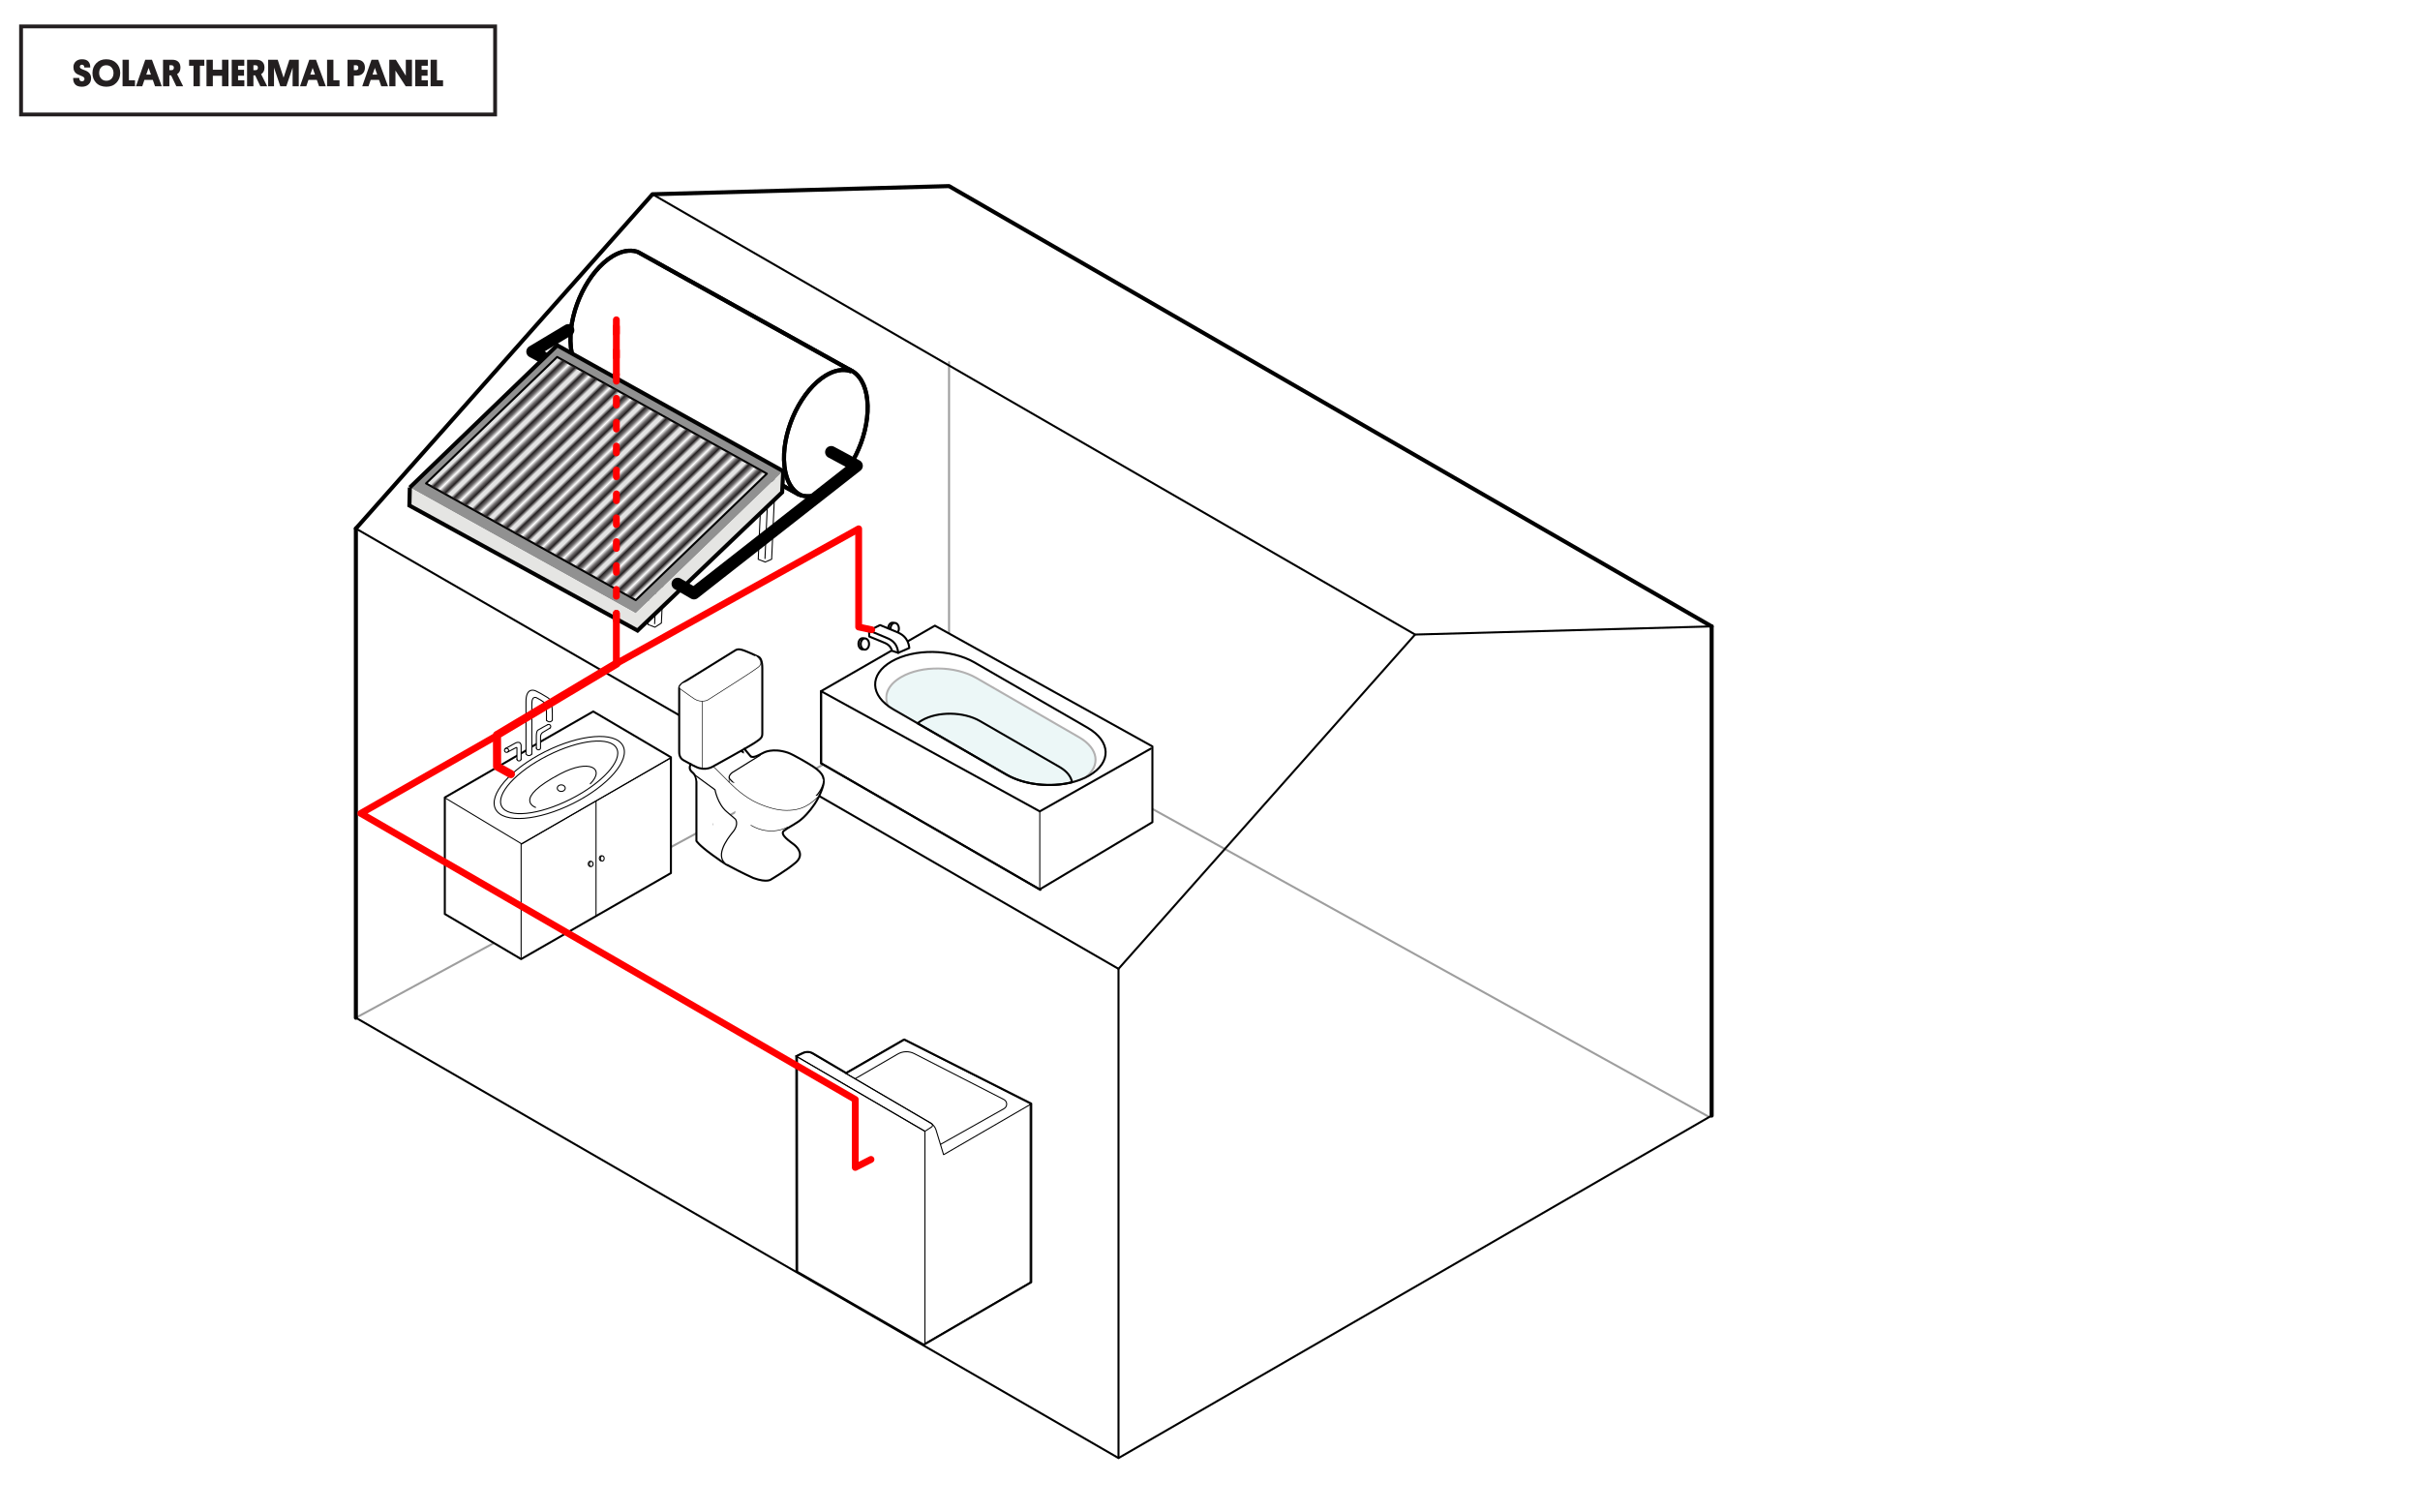 <?xml version="1.0" encoding="UTF-8"?>
<svg xmlns="http://www.w3.org/2000/svg" xmlns:xlink="http://www.w3.org/1999/xlink" width="632pt" height="395pt" viewBox="0 0 632 395" version="1.2">
<defs>
<g>
<symbol overflow="visible" id="glyph0-0">
<path style="stroke:none;" d=""/>
</symbol>
<symbol overflow="visible" id="glyph0-1">
<path style="stroke:none;" d="M 1.938 -5.094 C 1.938 -4.812 2.145 -4.594 2.562 -4.438 L 3.438 -4.094 C 4.395 -3.695 4.875 -3.031 4.875 -2.094 C 4.875 -1.406 4.648 -0.863 4.203 -0.469 C 3.766 -0.07 3.191 0.125 2.484 0.125 C 2.016 0.125 1.617 0.055 1.297 -0.078 C 0.973 -0.223 0.734 -0.414 0.578 -0.656 C 0.422 -0.895 0.316 -1.133 0.266 -1.375 C 0.211 -1.625 0.191 -1.891 0.203 -2.172 L 1.797 -2.172 C 1.773 -1.922 1.82 -1.711 1.938 -1.547 C 2.051 -1.379 2.234 -1.297 2.484 -1.297 C 2.68 -1.297 2.844 -1.348 2.969 -1.453 C 3.094 -1.566 3.156 -1.719 3.156 -1.906 C 3.156 -2.094 3.094 -2.238 2.969 -2.344 C 2.852 -2.457 2.672 -2.562 2.422 -2.656 C 1.891 -2.875 1.531 -3.031 1.344 -3.125 C 0.625 -3.488 0.266 -4.113 0.266 -5 C 0.266 -5.602 0.469 -6.094 0.875 -6.469 C 1.281 -6.852 1.82 -7.047 2.5 -7.047 C 3.27 -7.047 3.828 -6.848 4.172 -6.453 C 4.523 -6.066 4.688 -5.547 4.656 -4.891 L 3.109 -4.891 C 3.117 -5.109 3.066 -5.285 2.953 -5.422 C 2.848 -5.555 2.703 -5.625 2.516 -5.625 C 2.328 -5.625 2.18 -5.57 2.078 -5.469 C 1.984 -5.375 1.938 -5.25 1.938 -5.094 Z M 1.938 -5.094 "/>
</symbol>
<symbol overflow="visible" id="glyph0-2">
<path style="stroke:none;" d="M 0.203 -3.453 C 0.203 -4.473 0.535 -5.328 1.203 -6.016 C 1.867 -6.703 2.734 -7.047 3.797 -7.047 C 4.898 -7.047 5.785 -6.707 6.453 -6.031 C 7.117 -5.363 7.453 -4.516 7.453 -3.484 C 7.453 -2.453 7.117 -1.594 6.453 -0.906 C 5.797 -0.219 4.926 0.125 3.844 0.125 C 2.738 0.125 1.852 -0.207 1.188 -0.875 C 0.531 -1.551 0.203 -2.41 0.203 -3.453 Z M 1.953 -3.453 C 1.953 -2.879 2.125 -2.398 2.469 -2.016 C 2.812 -1.629 3.266 -1.438 3.828 -1.438 C 4.41 -1.438 4.867 -1.625 5.203 -2 C 5.535 -2.383 5.703 -2.867 5.703 -3.453 C 5.703 -4.035 5.531 -4.52 5.188 -4.906 C 4.852 -5.289 4.395 -5.484 3.812 -5.484 C 3.227 -5.484 2.77 -5.289 2.438 -4.906 C 2.113 -4.531 1.953 -4.047 1.953 -3.453 Z M 1.953 -3.453 "/>
</symbol>
<symbol overflow="visible" id="glyph0-3">
<path style="stroke:none;" d="M 3.656 0 L 0.406 0 L 0.406 -6.922 L 2.062 -6.922 L 2.062 -1.562 L 3.656 -1.562 Z M 3.656 0 "/>
</symbol>
<symbol overflow="visible" id="glyph0-4">
<path style="stroke:none;" d="M 4.891 0 L 4.312 -1.656 L 2.125 -1.656 L 1.562 0 L -0.078 0 L 2.344 -6.922 L 4.094 -6.922 L 6.656 0 Z M 3.219 -4.797 L 2.609 -3.047 L 3.828 -3.047 Z M 3.219 -4.797 "/>
</symbol>
<symbol overflow="visible" id="glyph0-5">
<path style="stroke:none;" d="M 4.953 -4.859 C 4.953 -4.078 4.66 -3.508 4.078 -3.156 L 5.656 0 L 3.875 0 L 2.516 -2.844 L 2.062 -2.844 L 2.062 0 L 0.406 0 L 0.406 -6.922 L 2.781 -6.922 C 3.5 -6.922 4.039 -6.738 4.406 -6.375 C 4.77 -6.02 4.953 -5.516 4.953 -4.859 Z M 2.641 -5.484 L 2.062 -5.484 L 2.062 -4.203 L 2.641 -4.203 C 2.828 -4.203 2.973 -4.258 3.078 -4.375 C 3.18 -4.488 3.234 -4.645 3.234 -4.844 C 3.234 -5.039 3.18 -5.195 3.078 -5.312 C 2.973 -5.426 2.828 -5.484 2.641 -5.484 Z M 2.641 -5.484 "/>
</symbol>
<symbol overflow="visible" id="glyph0-6">
<path style="stroke:none;" d=""/>
</symbol>
<symbol overflow="visible" id="glyph0-7">
<path style="stroke:none;" d="M 4.141 -5.359 L 2.984 -5.359 L 2.984 0 L 1.312 0 L 1.312 -5.359 L 0.156 -5.359 L 0.156 -6.922 L 4.141 -6.922 Z M 4.141 -5.359 "/>
</symbol>
<symbol overflow="visible" id="glyph0-8">
<path style="stroke:none;" d="M 6.141 -6.922 L 6.141 0 L 4.469 0 L 4.469 -2.734 L 2.062 -2.734 L 2.062 0 L 0.406 0 L 0.406 -6.922 L 2.062 -6.922 L 2.062 -4.312 L 4.469 -4.312 L 4.469 -6.922 Z M 6.141 -6.922 "/>
</symbol>
<symbol overflow="visible" id="glyph0-9">
<path style="stroke:none;" d="M 3.703 0 L 0.406 0 L 0.406 -6.922 L 3.688 -6.922 L 3.688 -5.359 L 2.062 -5.359 L 2.062 -4.297 L 3.625 -4.297 L 3.625 -2.75 L 2.062 -2.75 L 2.062 -1.562 L 3.703 -1.562 Z M 3.703 0 "/>
</symbol>
<symbol overflow="visible" id="glyph0-10">
<path style="stroke:none;" d="M 6.797 -4.859 L 5.156 0 L 3.578 0 L 1.938 -4.859 L 1.938 0 L 0.406 0 L 0.406 -6.922 L 2.906 -6.922 L 4.438 -2.234 L 5.953 -6.922 L 8.406 -6.922 L 8.406 0 L 6.797 0 Z M 6.797 -4.859 "/>
</symbol>
<symbol overflow="visible" id="glyph0-11">
<path style="stroke:none;" d="M 4.953 -4.859 C 4.953 -4.223 4.758 -3.711 4.375 -3.328 C 3.988 -2.953 3.461 -2.766 2.797 -2.766 L 2.062 -2.766 L 2.062 0 L 0.406 0 L 0.406 -6.922 L 2.781 -6.922 C 3.5 -6.922 4.039 -6.738 4.406 -6.375 C 4.77 -6.02 4.953 -5.516 4.953 -4.859 Z M 2.641 -5.484 L 2.062 -5.484 L 2.062 -4.203 L 2.641 -4.203 C 2.828 -4.203 2.973 -4.258 3.078 -4.375 C 3.18 -4.488 3.234 -4.645 3.234 -4.844 C 3.234 -5.039 3.18 -5.195 3.078 -5.312 C 2.973 -5.426 2.828 -5.484 2.641 -5.484 Z M 2.641 -5.484 "/>
</symbol>
<symbol overflow="visible" id="glyph0-12">
<path style="stroke:none;" d="M 4.688 0 L 2.016 -4.094 L 2.016 0 L 0.406 0 L 0.406 -6.922 L 2.125 -6.922 L 4.719 -2.734 L 4.719 -6.922 L 6.328 -6.922 L 6.328 0 Z M 4.688 0 "/>
</symbol>
</g>
<filter id="alpha" filterUnits="objectBoundingBox" x="0%" y="0%" width="100%" height="100%">
  <feColorMatrix type="matrix" in="SourceGraphic" values="0 0 0 0 1 0 0 0 0 1 0 0 0 0 1 0 0 0 1 0"/>
</filter>
<mask id="mask0">
  <g filter="url(#alpha)">
<rect x="0" y="0" width="632" height="395" style="fill:rgb(0%,0%,0%);fill-opacity:0.38;stroke:none;"/>
  </g>
</mask>
<clipPath id="clip2">
  <path d="M 0.68 87 L 156 87 L 156 172 L 0.68 172 Z M 0.68 87 "/>
</clipPath>
<clipPath id="clip3">
  <path d="M 0.68 87 L 157 87 L 157 173 L 0.68 173 Z M 0.68 87 "/>
</clipPath>
<clipPath id="clip4">
  <path d="M 155 0.305 L 157 0.305 L 157 89 L 155 89 Z M 155 0.305 "/>
</clipPath>
<clipPath id="clip5">
  <path d="M 155 87 L 354.637 87 L 354.637 197.984 L 155 197.984 Z M 155 87 "/>
</clipPath>
<clipPath id="clip1">
  <rect x="0" y="0" width="355" height="198"/>
</clipPath>
<g id="surface5" clip-path="url(#clip1)">
<g clip-path="url(#clip2)" clip-rule="nonzero">
<path style=" stroke:none;fill-rule:nonzero;fill:rgb(100%,100%,100%);fill-opacity:1;" d="M 0.941 171.801 L 155.848 87.867 Z M 0.941 171.801 "/>
</g>
<g clip-path="url(#clip3)" clip-rule="nonzero">
<path style="fill:none;stroke-width:0.53;stroke-linecap:round;stroke-linejoin:round;stroke:rgb(0%,0%,0%);stroke-opacity:1;stroke-miterlimit:10;" d="M -0.001 -0.001 L 154.905 83.932 " transform="matrix(1,0,0,-1,0.943,171.799)"/>
</g>
<g clip-path="url(#clip4)" clip-rule="nonzero">
<path style="fill:none;stroke-width:0.53;stroke-linecap:round;stroke-linejoin:round;stroke:rgb(0%,0%,0%);stroke-opacity:1;stroke-miterlimit:10;" d="M 0.001 0 L 0.001 87.297 " transform="matrix(1,0,0,-1,155.847,87.867)"/>
</g>
<g clip-path="url(#clip5)" clip-rule="nonzero">
<path style="fill:none;stroke-width:0.53;stroke-linecap:round;stroke-linejoin:round;stroke:rgb(0%,0%,0%);stroke-opacity:1;stroke-miterlimit:10;" d="M 0 0.001 L -198.523 109.853 " transform="matrix(1,0,0,-1,354.371,197.72)"/>
</g>
</g>
<clipPath id="clip6">
  <path d="M 112 93 L 201 93 L 201 157 L 112 157 Z M 112 93 "/>
</clipPath>
<clipPath id="clip7">
  <path d="M 112.016 125.523 L 112.316 126.824 L 165.883 156.453 L 200.184 123.715 L 145.574 93.227 Z M 112.016 125.523 "/>
</clipPath>
<clipPath id="clip8">
  <rect x="0" y="0" width="29" height="35"/>
</clipPath>
<g id="surface7" clip-path="url(#clip8)">
<path style="fill:none;stroke-width:3.6;stroke-linecap:butt;stroke-linejoin:miter;stroke:rgb(13.699%,12.199%,12.5%);stroke-opacity:1;stroke-miterlimit:4;" d="M -0.002 -0.001 L 72.502 -0.001 " transform="matrix(0.403,0,0,0.486,28.899,1.75)"/>
<path style="fill:none;stroke-width:3.6;stroke-linecap:butt;stroke-linejoin:miter;stroke:rgb(13.699%,12.199%,12.5%);stroke-opacity:1;stroke-miterlimit:4;" d="M -0.002 0 L 72.502 0 " transform="matrix(0.403,0,0,0.486,28.899,8.75)"/>
<path style="fill:none;stroke-width:3.6;stroke-linecap:butt;stroke-linejoin:miter;stroke:rgb(13.699%,12.199%,12.5%);stroke-opacity:1;stroke-miterlimit:4;" d="M -0.002 -0 L 72.502 -0 " transform="matrix(0.403,0,0,0.486,28.899,15.75)"/>
<path style="fill:none;stroke-width:3.6;stroke-linecap:butt;stroke-linejoin:miter;stroke:rgb(13.699%,12.199%,12.5%);stroke-opacity:1;stroke-miterlimit:4;" d="M -0.002 -0.001 L 72.502 -0.001 " transform="matrix(0.403,0,0,0.486,28.899,22.75)"/>
<path style="fill:none;stroke-width:3.6;stroke-linecap:butt;stroke-linejoin:miter;stroke:rgb(13.699%,12.199%,12.5%);stroke-opacity:1;stroke-miterlimit:4;" d="M -0.002 -0 L 72.502 -0 " transform="matrix(0.403,0,0,0.486,28.899,29.75)"/>
<path style="fill:none;stroke-width:3.6;stroke-linecap:butt;stroke-linejoin:miter;stroke:rgb(13.699%,12.199%,12.5%);stroke-opacity:1;stroke-miterlimit:4;" d="M -0.002 -0.001 L 72.502 -0.001 " transform="matrix(0.403,0,0,0.486,28.899,5.25)"/>
<path style="fill:none;stroke-width:3.6;stroke-linecap:butt;stroke-linejoin:miter;stroke:rgb(13.699%,12.199%,12.5%);stroke-opacity:1;stroke-miterlimit:4;" d="M -0.002 -0 L 72.502 -0 " transform="matrix(0.403,0,0,0.486,28.899,12.25)"/>
<path style="fill:none;stroke-width:3.6;stroke-linecap:butt;stroke-linejoin:miter;stroke:rgb(13.699%,12.199%,12.5%);stroke-opacity:1;stroke-miterlimit:4;" d="M -0.002 -0.001 L 72.502 -0.001 " transform="matrix(0.403,0,0,0.486,28.899,19.25)"/>
<path style="fill:none;stroke-width:3.6;stroke-linecap:butt;stroke-linejoin:miter;stroke:rgb(13.699%,12.199%,12.5%);stroke-opacity:1;stroke-miterlimit:4;" d="M -0.002 0 L 72.502 0 " transform="matrix(0.403,0,0,0.486,28.899,26.25)"/>
<path style="fill:none;stroke-width:3.6;stroke-linecap:butt;stroke-linejoin:miter;stroke:rgb(13.699%,12.199%,12.5%);stroke-opacity:1;stroke-miterlimit:4;" d="M -0.002 -0 L 72.502 -0 " transform="matrix(0.403,0,0,0.486,28.899,33.25)"/>
<path style="fill:none;stroke-width:3.6;stroke-linecap:butt;stroke-linejoin:miter;stroke:rgb(13.699%,12.199%,12.5%);stroke-opacity:1;stroke-miterlimit:4;" d="M -0.002 -0.001 L 72.502 -0.001 " transform="matrix(0.403,0,0,0.486,-0.101,1.75)"/>
<path style="fill:none;stroke-width:3.6;stroke-linecap:butt;stroke-linejoin:miter;stroke:rgb(13.699%,12.199%,12.5%);stroke-opacity:1;stroke-miterlimit:4;" d="M -0.002 0 L 72.502 0 " transform="matrix(0.403,0,0,0.486,-0.101,8.75)"/>
<path style="fill:none;stroke-width:3.6;stroke-linecap:butt;stroke-linejoin:miter;stroke:rgb(13.699%,12.199%,12.5%);stroke-opacity:1;stroke-miterlimit:4;" d="M -0.002 -0 L 72.502 -0 " transform="matrix(0.403,0,0,0.486,-0.101,15.75)"/>
<path style="fill:none;stroke-width:3.6;stroke-linecap:butt;stroke-linejoin:miter;stroke:rgb(13.699%,12.199%,12.5%);stroke-opacity:1;stroke-miterlimit:4;" d="M -0.002 -0.001 L 72.502 -0.001 " transform="matrix(0.403,0,0,0.486,-0.101,22.75)"/>
<path style="fill:none;stroke-width:3.6;stroke-linecap:butt;stroke-linejoin:miter;stroke:rgb(13.699%,12.199%,12.5%);stroke-opacity:1;stroke-miterlimit:4;" d="M -0.002 -0 L 72.502 -0 " transform="matrix(0.403,0,0,0.486,-0.101,29.75)"/>
<path style="fill:none;stroke-width:3.6;stroke-linecap:butt;stroke-linejoin:miter;stroke:rgb(13.699%,12.199%,12.5%);stroke-opacity:1;stroke-miterlimit:4;" d="M -0.002 -0.001 L 72.502 -0.001 " transform="matrix(0.403,0,0,0.486,-0.101,5.25)"/>
<path style="fill:none;stroke-width:3.6;stroke-linecap:butt;stroke-linejoin:miter;stroke:rgb(13.699%,12.199%,12.5%);stroke-opacity:1;stroke-miterlimit:4;" d="M -0.002 -0 L 72.502 -0 " transform="matrix(0.403,0,0,0.486,-0.101,12.25)"/>
<path style="fill:none;stroke-width:3.6;stroke-linecap:butt;stroke-linejoin:miter;stroke:rgb(13.699%,12.199%,12.5%);stroke-opacity:1;stroke-miterlimit:4;" d="M -0.002 -0.001 L 72.502 -0.001 " transform="matrix(0.403,0,0,0.486,-0.101,19.25)"/>
<path style="fill:none;stroke-width:3.6;stroke-linecap:butt;stroke-linejoin:miter;stroke:rgb(13.699%,12.199%,12.5%);stroke-opacity:1;stroke-miterlimit:4;" d="M -0.002 0 L 72.502 0 " transform="matrix(0.403,0,0,0.486,-0.101,26.25)"/>
<path style="fill:none;stroke-width:3.6;stroke-linecap:butt;stroke-linejoin:miter;stroke:rgb(13.699%,12.199%,12.5%);stroke-opacity:1;stroke-miterlimit:4;" d="M -0.002 -0 L 72.502 -0 " transform="matrix(0.403,0,0,0.486,-0.101,33.25)"/>
<path style="fill:none;stroke-width:3.6;stroke-linecap:butt;stroke-linejoin:miter;stroke:rgb(13.699%,12.199%,12.5%);stroke-opacity:1;stroke-miterlimit:4;" d="M -0.002 -0.001 L 72.502 -0.001 " transform="matrix(0.403,0,0,0.486,-29.101,1.75)"/>
<path style="fill:none;stroke-width:3.6;stroke-linecap:butt;stroke-linejoin:miter;stroke:rgb(13.699%,12.199%,12.5%);stroke-opacity:1;stroke-miterlimit:4;" d="M -0.002 0 L 72.502 0 " transform="matrix(0.403,0,0,0.486,-29.101,8.75)"/>
<path style="fill:none;stroke-width:3.6;stroke-linecap:butt;stroke-linejoin:miter;stroke:rgb(13.699%,12.199%,12.5%);stroke-opacity:1;stroke-miterlimit:4;" d="M -0.002 -0 L 72.502 -0 " transform="matrix(0.403,0,0,0.486,-29.101,15.75)"/>
<path style="fill:none;stroke-width:3.6;stroke-linecap:butt;stroke-linejoin:miter;stroke:rgb(13.699%,12.199%,12.5%);stroke-opacity:1;stroke-miterlimit:4;" d="M -0.002 -0.001 L 72.502 -0.001 " transform="matrix(0.403,0,0,0.486,-29.101,22.75)"/>
<path style="fill:none;stroke-width:3.6;stroke-linecap:butt;stroke-linejoin:miter;stroke:rgb(13.699%,12.199%,12.5%);stroke-opacity:1;stroke-miterlimit:4;" d="M -0.002 -0 L 72.502 -0 " transform="matrix(0.403,0,0,0.486,-29.101,29.75)"/>
<path style="fill:none;stroke-width:3.6;stroke-linecap:butt;stroke-linejoin:miter;stroke:rgb(13.699%,12.199%,12.5%);stroke-opacity:1;stroke-miterlimit:4;" d="M -0.002 -0.001 L 72.502 -0.001 " transform="matrix(0.403,0,0,0.486,-29.101,5.25)"/>
<path style="fill:none;stroke-width:3.6;stroke-linecap:butt;stroke-linejoin:miter;stroke:rgb(13.699%,12.199%,12.5%);stroke-opacity:1;stroke-miterlimit:4;" d="M -0.002 -0 L 72.502 -0 " transform="matrix(0.403,0,0,0.486,-29.101,12.25)"/>
<path style="fill:none;stroke-width:3.6;stroke-linecap:butt;stroke-linejoin:miter;stroke:rgb(13.699%,12.199%,12.5%);stroke-opacity:1;stroke-miterlimit:4;" d="M -0.002 -0.001 L 72.502 -0.001 " transform="matrix(0.403,0,0,0.486,-29.101,19.25)"/>
<path style="fill:none;stroke-width:3.6;stroke-linecap:butt;stroke-linejoin:miter;stroke:rgb(13.699%,12.199%,12.5%);stroke-opacity:1;stroke-miterlimit:4;" d="M -0.002 0 L 72.502 0 " transform="matrix(0.403,0,0,0.486,-29.101,26.25)"/>
<path style="fill:none;stroke-width:3.6;stroke-linecap:butt;stroke-linejoin:miter;stroke:rgb(13.699%,12.199%,12.5%);stroke-opacity:1;stroke-miterlimit:4;" d="M -0.002 -0 L 72.502 -0 " transform="matrix(0.403,0,0,0.486,-29.101,33.25)"/>
</g>
<pattern id="pattern0" patternUnits="userSpaceOnUse" width="29" height="35" patternTransform="matrix(-0.702,0.678,0.223,0.957,-9966.72,-8776.65)">
<use xlink:href="#surface7"/>
</pattern>
<mask id="mask1">
  <g filter="url(#alpha)">
<rect x="0" y="0" width="632" height="395" style="fill:rgb(0%,0%,0%);fill-opacity:0.35;stroke:none;"/>
  </g>
</mask>
<clipPath id="clip10">
  <path d="M 0.18 0.312 L 55.379 0.312 L 55.379 31.273 L 0.18 31.273 Z M 0.18 0.312 "/>
</clipPath>
<clipPath id="clip9">
  <rect x="0" y="0" width="56" height="32"/>
</clipPath>
<g id="surface11" clip-path="url(#clip9)">
<g clip-path="url(#clip10)" clip-rule="nonzero">
<path style=" stroke:none;fill-rule:nonzero;fill:rgb(78.4%,90.999%,91.399%);fill-opacity:1;" d="M 50.824 18.551 L 44.086 14.66 L 30.633 6.895 L 23.98 3.055 C 18.453 -0.141 9.727 -0.281 4.344 2.828 C 0.84 4.852 -0.281 7.695 0.895 10.316 C 1.316 10.629 1.773 10.934 2.273 11.223 L 9.598 15.449 L 24.406 24 L 31.828 28.285 C 37.602 31.617 46.531 31.922 52.492 29.031 C 56.512 25.914 55.871 21.465 50.824 18.551 "/>
<path style="fill:none;stroke-width:0.53;stroke-linecap:round;stroke-linejoin:round;stroke:rgb(13.699%,12.199%,12.5%);stroke-opacity:1;stroke-miterlimit:10;" d="M 0 -0 L -6.738 3.89 L -20.191 11.656 L -26.844 15.496 C -32.371 18.691 -41.097 18.832 -46.48 15.722 C -49.984 13.699 -51.105 10.855 -49.929 8.234 C -49.508 7.922 -49.051 7.617 -48.551 7.328 L -41.226 3.101 L -26.418 -5.449 L -18.996 -9.735 C -13.222 -13.067 -4.293 -13.371 1.668 -10.481 C 5.688 -7.363 5.047 -2.914 0 -0 Z M 0 -0 " transform="matrix(1,0,0,-1,50.824,18.551)"/>
</g>
</g>
<clipPath id="clip11">
  <path d="M 140.066 189.188 L 143.836 189.188 L 143.836 195.828 L 140.066 195.828 Z M 140.066 189.188 "/>
</clipPath>
<clipPath id="clip12">
  <path d="M 137.363 180.246 L 144.242 180.246 L 144.242 197.336 L 137.363 197.336 Z M 137.363 180.246 "/>
</clipPath>
<clipPath id="clip13">
  <path d="M 131.742 195 L 133 195 L 133 197 L 131.742 197 Z M 131.742 195 "/>
</clipPath>
<clipPath id="clip14">
  <path d="M 131.742 193.867 L 136.09 193.867 L 136.09 198.723 L 131.742 198.723 Z M 131.742 193.867 "/>
</clipPath>
</defs>
<g id="surface1">
<use xlink:href="#surface5" transform="matrix(1,0,0,1,92,94)" mask="url(#mask0)"/>
<path style="fill:none;stroke-width:0.53;stroke-linecap:butt;stroke-linejoin:miter;stroke:rgb(0%,0%,0%);stroke-opacity:1;stroke-miterlimit:10;" d="M -0.001 0.002 L 199.163 -114.987 " transform="matrix(1,0,0,-1,92.943,138.037)"/>
<path style="fill:none;stroke-width:0.53;stroke-linecap:butt;stroke-linejoin:miter;stroke:rgb(0%,0%,0%);stroke-opacity:1;stroke-miterlimit:10;" d="M 0.002 -0 L -199.162 114.988 " transform="matrix(1,0,0,-1,369.557,165.718)"/>
<path style="fill:none;stroke-width:0.53;stroke-linecap:butt;stroke-linejoin:miter;stroke:rgb(0%,0%,0%);stroke-opacity:1;stroke-miterlimit:10;" d="M 0.001 -0 L 77.45 87.305 " transform="matrix(1,0,0,-1,292.105,253.023)"/>
<path style="fill:none;stroke-width:0.53;stroke-linecap:butt;stroke-linejoin:miter;stroke:rgb(0%,0%,0%);stroke-opacity:1;stroke-miterlimit:10;" d="M 0.001 0.001 L 0.001 127.762 " transform="matrix(1,0,0,-1,292.105,380.786)"/>
<path style="fill:none;stroke-width:0.53;stroke-linecap:butt;stroke-linejoin:miter;stroke:rgb(0%,0%,0%);stroke-opacity:1;stroke-miterlimit:10;" d="M 0.002 -0 L 77.451 2.129 " transform="matrix(1,0,0,-1,369.557,165.718)"/>
<path style="fill:none;stroke-width:0.53;stroke-linecap:butt;stroke-linejoin:miter;stroke:rgb(0%,0%,0%);stroke-opacity:1;stroke-miterlimit:10;" d="M -0.001 -0.001 L 199.163 -114.986 L 354.065 -25.552 " transform="matrix(1,0,0,-1,92.943,265.799)"/>
<path style="fill:none;stroke-width:1.062;stroke-linecap:round;stroke-linejoin:round;stroke:rgb(0%,0%,0%);stroke-opacity:1;stroke-miterlimit:10;" d="M -0.001 -0 L -199.161 114.988 L -276.614 112.859 L -354.067 25.554 " transform="matrix(1,0,0,-1,447.009,163.589)"/>
<path style="fill:none;stroke-width:1.062;stroke-linecap:round;stroke-linejoin:round;stroke:rgb(0%,0%,0%);stroke-opacity:1;stroke-miterlimit:10;" d="M -0.001 0.002 L -0.001 -9.377 L -0.001 118.385 " transform="matrix(1,0,0,-1,92.943,256.42)"/>
<path style="fill:none;stroke-width:1.062;stroke-linecap:round;stroke-linejoin:round;stroke:rgb(0%,0%,0%);stroke-opacity:1;stroke-miterlimit:10;" d="M -0.001 -0 L -0.001 -127.762 " transform="matrix(1,0,0,-1,447.009,163.589)"/>
<path style="fill:none;stroke-width:3.184;stroke-linecap:round;stroke-linejoin:round;stroke:rgb(0%,0%,0%);stroke-opacity:1;stroke-miterlimit:10;" d="M -0.001 -0.001 L -2.579 1.382 L 6.784 6.983 " transform="matrix(1,0,0,-1,141.615,93.214)"/>
<path style="fill:none;stroke-width:0.266;stroke-linecap:butt;stroke-linejoin:miter;stroke:rgb(0.8%,0.8%,0.8%);stroke-opacity:1;stroke-miterlimit:10;" d="M 0.001 -0.001 L -0.831 -18.533 L -2.499 -19.275 L -4.335 -18.556 L -3.632 -2.935 " transform="matrix(1,0,0,-1,202.351,127.51)"/>
<path style="fill:none;stroke-width:0.266;stroke-linecap:butt;stroke-linejoin:miter;stroke:rgb(0.8%,0.8%,0.8%);stroke-opacity:1;stroke-miterlimit:10;" d="M 0.001 0.001 L 0.767 17.134 " transform="matrix(1,0,0,-1,199.773,145.966)"/>
<path style="fill:none;stroke-width:0.266;stroke-linecap:butt;stroke-linejoin:miter;stroke:rgb(0.8%,0.8%,0.8%);stroke-opacity:1;stroke-miterlimit:10;" d="M -0 -0.002 L -0.742 -16.611 L -2.43 -17.693 L -4.262 -16.978 L -3.649 -3.256 " transform="matrix(1,0,0,-1,173.469,146.108)"/>
<path style="fill:none;stroke-width:0.266;stroke-linecap:butt;stroke-linejoin:miter;stroke:rgb(0.8%,0.8%,0.8%);stroke-opacity:1;stroke-miterlimit:10;" d="M -0.001 -0.001 L 0.667 14.855 " transform="matrix(1,0,0,-1,170.962,162.984)"/>
<path style="fill:none;stroke-width:1.062;stroke-linecap:butt;stroke-linejoin:miter;stroke:rgb(0%,0%,0%);stroke-opacity:1;stroke-miterlimit:10;" d="M 0.001 0.002 L -55.288 30.806 L -55.296 30.798 C -57.725 32.154 -59.319 35.353 -59.433 39.939 C -59.632 48.369 -54.737 58.291 -48.507 62.087 C -46.167 63.513 -43.968 63.88 -42.128 63.334 L -41.667 63.142 L 13.634 32.412 L 13.626 32.404 L 13.509 32.185 C 11.685 32.728 9.501 32.369 7.181 30.951 C 0.989 27.177 -3.87 17.326 -3.671 8.955 C -3.561 4.412 -1.979 1.228 0.439 -0.12 L 0.427 -0.155 Z M 0.001 0.002 " transform="matrix(1,0,0,-1,208.417,129.044)"/>
<path style="fill:none;stroke-width:1.062;stroke-linecap:butt;stroke-linejoin:miter;stroke:rgb(0%,0%,0%);stroke-opacity:1;stroke-miterlimit:10;" d="M -0 -0.002 L 0.117 0.217 L 0.125 0.225 L 0.933 -0.228 C 3.132 -1.701 4.562 -4.795 4.664 -9.115 C 4.867 -17.545 -0.028 -27.463 -6.266 -31.263 C -8.602 -32.689 -10.797 -33.049 -12.637 -32.51 L -13.082 -32.342 L -13.071 -32.306 C -15.485 -30.959 -17.067 -27.775 -17.176 -23.232 C -17.379 -14.861 -12.52 -5.01 -6.328 -1.236 C -4.008 0.182 -1.825 0.541 -0 -0.002 Z M -0 -0.002 " transform="matrix(1,0,0,-1,221.926,96.858)"/>
<path style="fill:none;stroke-width:1.062;stroke-linecap:butt;stroke-linejoin:miter;stroke:rgb(0%,0%,0%);stroke-opacity:1;stroke-miterlimit:10;" d="M -0.002 0.001 C -2.439 1.356 -4.033 4.551 -4.142 9.145 C -4.345 17.575 0.553 27.497 6.784 31.294 C 9.123 32.719 11.319 33.083 13.159 32.54 L 13.623 32.348 L 68.928 1.602 L 69.729 1.165 L 69.803 1.118 " transform="matrix(1,0,0,-1,153.127,98.247)"/>
<path style="fill:none;stroke-width:1.062;stroke-linecap:butt;stroke-linejoin:miter;stroke:rgb(0%,0%,0%);stroke-opacity:1;stroke-miterlimit:10;" d="M -0.002 0.001 L 55.287 -30.8 L 55.713 -30.953 L 56.159 -31.117 C 58.002 -31.663 60.198 -31.296 62.534 -29.87 C 68.776 -26.074 73.662 -16.156 73.459 -7.722 C 73.358 -3.39 71.932 -0.308 69.729 1.165 C 69.702 1.192 69.662 1.208 69.627 1.235 " transform="matrix(1,0,0,-1,153.127,98.247)"/>
<path style=" stroke:none;fill-rule:nonzero;fill:rgb(56.898%,56.898%,56.898%);fill-opacity:1;" d="M 204.539 123.039 L 166.043 160.172 L 107.023 127.316 L 145.52 90.188 Z M 204.539 123.039 "/>
<path style="fill-rule:nonzero;fill:rgb(100%,100%,100%);fill-opacity:1;stroke-width:0.53;stroke-linecap:round;stroke-linejoin:round;stroke:rgb(0%,0%,0%);stroke-opacity:1;stroke-miterlimit:10;" d="M -0.001 0.001 L -34.232 -33.023 L -88.997 -2.535 L -54.767 30.485 Z M -0.001 0.001 " transform="matrix(1,0,0,-1,200.267,123.708)"/>
<g clip-path="url(#clip6)" clip-rule="nonzero">
<g clip-path="url(#clip7)" clip-rule="nonzero">
<path style=" stroke:none;fill-rule:nonzero;fill:url(#pattern0);" d="M 112.016 156.453 L 200.184 156.453 L 200.184 93.227 L 112.016 93.227 Z M 112.016 156.453 "/>
</g>
</g>
<path style=" stroke:none;fill-rule:nonzero;fill:rgb(89.799%,89.799%,89%);fill-opacity:1;" d="M 204.539 123.039 L 204.262 128.574 L 166.496 164.672 L 106.918 132.02 L 107.023 127.316 L 165.984 160.168 Z M 204.539 123.039 "/>
<path style="fill:none;stroke-width:1.062;stroke-linecap:butt;stroke-linejoin:miter;stroke:rgb(0.8%,0.8%,0.8%);stroke-opacity:1;stroke-miterlimit:10;" d="M 0.002 0.002 L -0.108 -4.702 L 59.47 -37.354 L 97.236 -1.256 L 97.513 4.279 L 38.494 37.134 L 0.002 0.002 " transform="matrix(1,0,0,-1,107.026,127.318)"/>
<path style="fill:none;stroke-width:3.184;stroke-linecap:round;stroke-linejoin:round;stroke:rgb(0%,0%,0%);stroke-opacity:1;stroke-miterlimit:10;" d="M 0.001 0 L 6.669 -3.578 L -35.838 -36.882 L -40.1 -34.406 " transform="matrix(1,0,0,-1,217.073,118.071)"/>
<path style=" stroke:none;fill-rule:nonzero;fill:rgb(100%,100%,100%);fill-opacity:1;" d="M 214.418 180.508 L 214.426 199.336 L 271.543 232.262 L 300.957 214.727 L 300.957 194.93 L 244.152 163.398 Z M 214.418 180.508 "/>
<path style="fill:none;stroke-width:0.53;stroke-linecap:round;stroke-linejoin:round;stroke:rgb(0%,0%,0%);stroke-opacity:1;stroke-miterlimit:10;" d="M -0.001 -0.002 L 0.007 -18.83 L 57.124 -51.756 L 86.538 -34.22 L 86.538 -14.423 L 29.733 17.108 L -0.001 -0.002 " transform="matrix(1,0,0,-1,214.419,180.506)"/>
<path style="fill:none;stroke-width:0.53;stroke-linecap:round;stroke-linejoin:round;stroke:rgb(0%,0%,0%);stroke-opacity:1;stroke-miterlimit:10;" d="M 0 0.001 L -57.281 33.071 L -57.289 51.903 L -0.16 20.508 L 28.84 36.899 " transform="matrix(1,0,0,-1,271.707,232.407)"/>
<path style=" stroke:none;fill-rule:nonzero;fill:rgb(100%,100%,100%);fill-opacity:1;" d="M 226.367 168.137 C 226.367 168.945 225.879 169.602 225.277 169.602 C 224.68 169.602 224.191 168.945 224.191 168.137 C 224.191 167.328 224.68 166.672 225.277 166.672 C 225.879 166.672 226.367 167.328 226.367 168.137 "/>
<path style="fill:none;stroke-width:0.53;stroke-linecap:round;stroke-linejoin:round;stroke:rgb(0%,0%,0%);stroke-opacity:1;stroke-miterlimit:10;" d="M -0.001 -0 C -0.001 -0.809 -0.489 -1.465 -1.091 -1.465 C -1.688 -1.465 -2.176 -0.809 -2.176 -0 C -2.176 0.808 -1.688 1.465 -1.091 1.465 C -0.489 1.465 -0.001 0.808 -0.001 -0 Z M -0.001 -0 " transform="matrix(1,0,0,-1,226.368,168.136)"/>
<path style=" stroke:none;fill-rule:nonzero;fill:rgb(100%,100%,100%);fill-opacity:1;" d="M 226.961 168.195 C 226.961 169.004 226.473 169.66 225.875 169.66 C 225.273 169.66 224.785 169.004 224.785 168.195 C 224.785 167.387 225.273 166.73 225.875 166.73 C 226.473 166.73 226.961 167.387 226.961 168.195 "/>
<path style="fill:none;stroke-width:0.53;stroke-linecap:round;stroke-linejoin:round;stroke:rgb(0%,0%,0%);stroke-opacity:1;stroke-miterlimit:10;" d="M -0.001 -0.001 C -0.001 -0.809 -0.49 -1.465 -1.087 -1.465 C -1.689 -1.465 -2.177 -0.809 -2.177 -0.001 C -2.177 0.808 -1.689 1.464 -1.087 1.464 C -0.49 1.464 -0.001 0.808 -0.001 -0.001 Z M -0.001 -0.001 " transform="matrix(1,0,0,-1,226.962,168.195)"/>
<path style=" stroke:none;fill-rule:nonzero;fill:rgb(100%,100%,100%);fill-opacity:1;" d="M 234.156 164.09 C 234.156 164.898 233.668 165.559 233.066 165.559 C 232.465 165.559 231.98 164.898 231.98 164.09 C 231.98 163.281 232.465 162.625 233.066 162.625 C 233.668 162.625 234.156 163.281 234.156 164.09 "/>
<path style="fill:none;stroke-width:0.53;stroke-linecap:round;stroke-linejoin:round;stroke:rgb(0%,0%,0%);stroke-opacity:1;stroke-miterlimit:10;" d="M 0 0.001 C 0 -0.807 -0.488 -1.467 -1.089 -1.467 C -1.691 -1.467 -2.175 -0.807 -2.175 0.001 C -2.175 0.81 -1.691 1.466 -1.089 1.466 C -0.488 1.466 0 0.81 0 0.001 Z M 0 0.001 " transform="matrix(1,0,0,-1,234.156,164.091)"/>
<path style=" stroke:none;fill-rule:nonzero;fill:rgb(100%,100%,100%);fill-opacity:1;" d="M 234.75 164.148 C 234.75 164.957 234.262 165.617 233.66 165.617 C 233.059 165.617 232.574 164.957 232.574 164.148 C 232.574 163.34 233.059 162.684 233.66 162.684 C 234.262 162.684 234.75 163.34 234.75 164.148 "/>
<path style="fill:none;stroke-width:0.53;stroke-linecap:round;stroke-linejoin:round;stroke:rgb(0%,0%,0%);stroke-opacity:1;stroke-miterlimit:10;" d="M -0 0.001 C -0 -0.808 -0.489 -1.468 -1.09 -1.468 C -1.692 -1.468 -2.176 -0.808 -2.176 0.001 C -2.176 0.81 -1.692 1.466 -1.09 1.466 C -0.489 1.466 -0 0.81 -0 0.001 Z M -0 0.001 " transform="matrix(1,0,0,-1,234.75,164.149)"/>
<path style="fill-rule:nonzero;fill:rgb(100%,100%,100%);fill-opacity:1;stroke-width:0.53;stroke-linecap:round;stroke-linejoin:round;stroke:rgb(0%,0%,0%);stroke-opacity:1;stroke-miterlimit:10;" d="M -0.001 -0.001 L 2.866 1.433 C 2.866 1.433 5.991 0.151 7.026 -0.282 C 8.296 -0.817 10.19 -1.642 10.506 -4.556 L 7.616 -5.817 " transform="matrix(1,0,0,-1,226.962,164.675)"/>
<path style="fill-rule:nonzero;fill:rgb(100%,100%,100%);fill-opacity:1;stroke-width:0.53;stroke-linecap:round;stroke-linejoin:round;stroke:rgb(0%,0%,0%);stroke-opacity:1;stroke-miterlimit:10;" d="M -0.001 -0.002 C -0.317 2.912 -2.188 3.565 -3.458 4.096 C -4.497 4.533 -7.614 5.815 -7.614 5.815 L -7.559 4.252 C -7.559 4.252 -5.341 3.361 -4.067 2.822 C -3.266 2.479 -2.02 2.08 -1.637 0.529 Z M -0.001 -0.002 " transform="matrix(1,0,0,-1,234.579,170.49)"/>
<path style="fill:none;stroke-width:0.53;stroke-linecap:round;stroke-linejoin:round;stroke:rgb(0%,0%,0%);stroke-opacity:1;stroke-miterlimit:10;" d="M 0.001 0.002 C -5.925 -3.42 -5.659 -8.967 0.427 -12.483 L 7.751 -16.709 L 22.563 -25.264 L 29.981 -29.545 C 36.071 -33.061 45.677 -33.213 51.602 -29.791 C 57.528 -26.369 57.263 -20.826 51.173 -17.311 L 43.755 -13.026 L 28.942 -4.475 L 21.622 -0.248 C 15.532 3.267 5.927 3.424 0.001 0.002 Z M 0.001 0.002 " transform="matrix(1,0,0,-1,232.847,172.74)"/>
<use xlink:href="#surface11" transform="matrix(1,0,0,1,231,174)" mask="url(#mask1)"/>
<path style="fill:none;stroke-width:0.53;stroke-linecap:round;stroke-linejoin:round;stroke:rgb(0%,0%,0%);stroke-opacity:1;stroke-miterlimit:10;" d="M -0.001 -0.002 C -0.415 -0.24 -0.775 -0.498 -1.103 -0.763 L -0.142 -1.318 L 14.671 -9.869 L 22.089 -14.154 C 26.807 -16.881 33.631 -17.576 39.225 -16.162 C 39.003 -14.717 37.913 -13.291 35.956 -12.162 L 30.745 -9.154 L 20.339 -3.146 L 15.19 -0.174 C 10.913 2.295 4.163 2.405 -0.001 -0.002 Z M -0.001 -0.002 " transform="matrix(1,0,0,-1,240.74,188.131)"/>
<path style="fill:none;stroke-width:0.266;stroke-linecap:round;stroke-linejoin:round;stroke:rgb(0%,0%,0%);stroke-opacity:1;stroke-miterlimit:10;" d="M 0.002 0.001 L 0.002 -20.363 " transform="matrix(1,0,0,-1,271.545,211.899)"/>
<path style=" stroke:none;fill-rule:nonzero;fill:rgb(100%,100%,100%);fill-opacity:1;" d="M 181.715 200.246 C 184.125 201.449 186.059 200.246 186.059 200.246 C 186.059 200.246 195.32 195.164 197.164 193.945 C 198.75 192.898 199.082 192.566 199.082 191.562 L 199.082 174.527 C 199.082 172.691 198.656 171.785 198.082 171.523 C 194.715 169.992 198.098 171.484 195.078 170.188 C 192.738 169.188 192.383 169.625 191.652 170.074 C 186.059 173.527 186.059 173.527 178.801 178.031 C 177.23 179.004 177.375 179.559 177.375 180.207 L 177.375 196.238 C 177.375 196.75 177.375 197.91 178.492 198.539 C 181.023 199.961 181.047 199.914 181.715 200.246 "/>
<path style="fill:none;stroke-width:0.53;stroke-linecap:round;stroke-linejoin:round;stroke:rgb(0%,0%,0%);stroke-opacity:1;stroke-miterlimit:10;" d="M -0.002 0.001 C 2.408 -1.202 4.342 0.001 4.342 0.001 C 4.342 0.001 13.604 5.083 15.447 6.301 C 17.033 7.348 17.365 7.68 17.365 8.684 L 17.365 25.719 C 17.365 27.555 16.94 28.462 16.365 28.723 C 12.998 30.255 16.381 28.762 13.362 30.059 C 11.022 31.059 10.666 30.622 9.936 30.173 C 4.342 26.719 4.342 26.719 -2.916 22.216 C -4.486 21.243 -4.342 20.688 -4.342 20.04 L -4.342 4.009 C -4.342 3.497 -4.342 2.337 -3.224 1.708 C -0.693 0.286 -0.67 0.333 -0.002 0.001 Z M -0.002 0.001 " transform="matrix(1,0,0,-1,181.717,200.247)"/>
<path style="fill-rule:nonzero;fill:rgb(100%,100%,100%);fill-opacity:1;stroke-width:0.157;stroke-linecap:round;stroke-linejoin:round;stroke:rgb(0%,0%,0%);stroke-opacity:1;stroke-miterlimit:10;" d="M -0.001 -0.002 C -0.001 -0.002 2.315 -1.623 0.647 -2.959 C -1.025 -4.295 -12.712 -11.643 -12.712 -11.643 C -12.712 -11.643 -14.419 -12.365 -16.052 -11.31 C -16.841 -10.799 -17.052 -10.639 -19.392 -8.971 C -20.372 -8.271 -20.06 -7.971 -19.392 -7.303 " transform="matrix(1,0,0,-1,197.435,171.236)"/>
<path style="fill:none;stroke-width:0.157;stroke-linecap:round;stroke-linejoin:round;stroke:rgb(0%,0%,0%);stroke-opacity:1;stroke-miterlimit:10;" d="M 0 -0.002 L 0 -17.369 " transform="matrix(1,0,0,-1,183.387,183.213)"/>
<path style="fill-rule:nonzero;fill:rgb(100%,100%,100%);fill-opacity:1;stroke-width:0.53;stroke-linecap:round;stroke-linejoin:round;stroke:rgb(0%,0%,0%);stroke-opacity:1;stroke-miterlimit:10;" d="M 0 -0.002 C 3.672 -2.006 6.68 -3.342 6.68 -3.342 C 10.356 -4.678 11.356 -3.674 11.356 -3.674 C 11.356 -3.674 15.364 -1.338 17.7 0.666 C 20.039 2.67 18.274 4.6 17.368 5.342 C 16.489 6.065 13.36 8.014 14.696 9.018 C 16.032 10.018 16.364 10.018 18.372 11.354 C 19.758 12.28 21.375 14.026 22.711 16.03 C 24.047 18.033 25.047 20.705 25.047 21.709 C 25.047 22.709 25.129 23.881 22.375 25.717 C 21.375 26.385 17.106 28.92 15.7 29.393 C 11.688 30.729 9.352 29.393 9.352 29.393 L 8.016 28.721 C 6.524 27.975 6.012 28.389 6.012 28.389 L 4.34 30.393 " transform="matrix(1,0,0,-1,190.066,225.963)"/>
<path style="fill-rule:nonzero;fill:rgb(100%,100%,100%);fill-opacity:1;stroke-width:0.53;stroke-linecap:round;stroke-linejoin:round;stroke:rgb(0%,0%,0%);stroke-opacity:1;stroke-miterlimit:10;" d="M 0 -0.002 C 0 -0.002 -0.336 -0.002 -4.007 2.67 C -7.679 5.342 -8.191 6.346 -8.191 6.346 L -8.191 21.709 C -8.191 21.709 -8.144 23.217 -9.015 24.045 C -9.535 24.537 -10.351 25.049 -9.687 26.385 " transform="matrix(1,0,0,-1,190.066,225.963)"/>
<path style="fill-rule:nonzero;fill:rgb(100%,100%,100%);fill-opacity:1;stroke-width:0.31;stroke-linecap:round;stroke-linejoin:round;stroke:rgb(0%,0%,0%);stroke-opacity:1;stroke-miterlimit:10;" d="M 0 -0.002 C -3.675 2.002 -0.336 6.678 1.336 8.682 C 3.004 10.686 2.004 12.022 2.004 12.022 L -0.336 14.026 C -2.671 16.03 -3.339 19.705 -3.339 19.705 L -8.351 23.377 " transform="matrix(1,0,0,-1,190.066,225.963)"/>
<path style="fill-rule:nonzero;fill:rgb(100%,100%,100%);fill-opacity:1;stroke-width:0.311;stroke-linecap:round;stroke-linejoin:round;stroke:rgb(0%,0%,0%);stroke-opacity:1;stroke-miterlimit:10;" d="M 0.002 -0.001 C 0.002 -0.001 -5.287 -3.236 -7.291 -4.517 C -7.291 -4.517 -8.627 -5.478 -7.865 -6.283 C -7.541 -6.626 -4.998 -9.388 -1.963 -11.021 C 1.599 -12.935 4.865 -13.947 7.904 -13.693 C 11.916 -13.361 14.412 -11.267 15.58 -9.388 C 16.592 -7.755 16.592 -6.447 16.592 -6.447 " transform="matrix(1,0,0,-1,198.526,197.241)"/>
<path style="fill-rule:nonzero;fill:rgb(100%,100%,100%);fill-opacity:1;stroke-width:0.152;stroke-linecap:round;stroke-linejoin:round;stroke:rgb(0%,0%,0%);stroke-opacity:1;stroke-miterlimit:10;" d="M -0.002 -0.001 C -2.006 -2.005 -4.342 -4.009 -9.353 -3.673 C -12.017 -3.498 -15.494 -2.146 -17.369 -1.08 C -20.709 0.823 -23.025 3.338 -23.381 3.674 " transform="matrix(1,0,0,-1,213.779,207.928)"/>
<path style="fill-rule:nonzero;fill:rgb(100%,100%,100%);fill-opacity:1;stroke-width:0.157;stroke-linecap:round;stroke-linejoin:round;stroke:rgb(0%,0%,0%);stroke-opacity:1;stroke-miterlimit:10;" d="M -0.002 0 L -4.01 4.008 " transform="matrix(1,0,0,-1,190.4,204.254)"/>
<path style="fill:none;stroke-width:0.152;stroke-linecap:round;stroke-linejoin:round;stroke:rgb(0%,0%,0%);stroke-opacity:1;stroke-miterlimit:10;" d="M -0.002 0 L -0.002 1.352 " transform="matrix(1,0,0,-1,190.4,204.254)"/>
<path style="fill-rule:nonzero;fill:rgb(100%,100%,100%);fill-opacity:1;stroke-width:0.157;stroke-linecap:round;stroke-linejoin:round;stroke:rgb(0%,0%,0%);stroke-opacity:1;stroke-miterlimit:10;" d="M -0.002 -0.002 C -0.002 -0.002 -4.342 -2.673 -9.666 0.424 " transform="matrix(1,0,0,-1,205.763,215.944)"/>
<path style="fill-rule:nonzero;fill:rgb(100%,100%,100%);fill-opacity:1;stroke-width:0.53;stroke-linecap:round;stroke-linejoin:round;stroke:rgb(0%,0%,0%);stroke-opacity:1;stroke-miterlimit:10;" d="M 0.001 0.001 L -21.413 -12.386 L -21.413 -42.816 L -1.487 -54.589 L 37.634 -32.132 L 37.634 -1.882 L 17.349 10.075 L -0.038 0.11 " transform="matrix(1,0,0,-1,137.581,195.883)"/>
<g clip-path="url(#clip11)" clip-rule="nonzero">
<path style=" stroke:none;fill-rule:nonzero;fill:rgb(100%,100%,100%);fill-opacity:1;" d="M 143.781 189.496 C 143.914 189.77 143.797 190.094 143.523 190.223 L 143.52 190.211 C 143.219 190.387 142.109 191.043 141.703 191.297 C 141.316 191.535 141.191 192.082 141.172 192.25 C 141.152 192.395 141.164 193.105 141.164 193.105 L 141.164 195.355 C 141.164 195.617 140.922 195.824 140.621 195.824 C 140.324 195.824 140.078 195.617 140.078 195.355 L 140.066 192.695 C 140.066 191.715 140.086 190.926 140.535 190.645 C 141.082 190.312 141.852 189.891 141.852 189.891 L 143.059 189.238 C 143.328 189.109 143.652 189.227 143.781 189.496 "/>
</g>
<path style="fill:none;stroke-width:0.266;stroke-linecap:round;stroke-linejoin:round;stroke:rgb(0%,0%,0%);stroke-opacity:1;stroke-miterlimit:10;" d="M 0.001 0.002 C 0.27 0.131 0.595 0.013 0.724 -0.256 C 0.856 -0.53 0.739 -0.85 0.466 -0.983 " transform="matrix(1,0,0,-1,143.058,189.24)"/>
<path style="fill:none;stroke-width:0.266;stroke-linecap:round;stroke-linejoin:round;stroke:rgb(0%,0%,0%);stroke-opacity:1;stroke-miterlimit:10;" d="M 0.001 0.001 L 0.001 2.173 C 0.001 2.173 -0.011 2.884 0.009 3.029 C 0.028 3.196 0.157 3.743 0.54 3.982 C 0.946 4.236 2.056 4.892 2.356 5.068 C 2.403 5.099 2.431 5.114 2.431 5.114 " transform="matrix(1,0,0,-1,141.163,195.279)"/>
<path style="fill:none;stroke-width:0.266;stroke-linecap:round;stroke-linejoin:round;stroke:rgb(0%,0%,0%);stroke-opacity:1;stroke-miterlimit:10;" d="M 0.002 -0.001 L 0.002 0.054 L -0.01 2.714 C -0.01 3.694 0.009 4.483 0.459 4.765 C 1.006 5.097 1.775 5.518 1.775 5.518 L 2.982 6.171 " transform="matrix(1,0,0,-1,140.077,195.409)"/>
<path style="fill:none;stroke-width:0.266;stroke-linecap:round;stroke-linejoin:round;stroke:rgb(0%,0%,0%);stroke-opacity:1;stroke-miterlimit:10;" d="M 0.002 -0.001 C 0.002 -0.263 0.248 -0.47 0.545 -0.47 C 0.845 -0.47 1.088 -0.263 1.088 -0.001 " transform="matrix(1,0,0,-1,140.077,195.355)"/>
<path style="fill-rule:nonzero;fill:rgb(100%,100%,100%);fill-opacity:1;stroke-width:0.266;stroke-linecap:round;stroke-linejoin:round;stroke:rgb(0%,0%,0%);stroke-opacity:1;stroke-miterlimit:10;" d="M 0.002 -0.001 L 19.923 -11.954 L 58.685 10.507 " transform="matrix(1,0,0,-1,116.35,208.452)"/>
<g clip-path="url(#clip12)" clip-rule="nonzero">
<path style=" stroke:none;fill-rule:nonzero;fill:rgb(100%,100%,100%);fill-opacity:1;" d="M 137.363 183.215 C 137.363 179.855 139.156 180.059 139.961 180.465 C 141.184 181.074 141.184 181.074 142.715 181.996 C 143.66 182.559 144.242 182.91 144.242 186.582 L 144.242 188.109 C 144.242 188.109 143.633 189.031 142.715 188.109 C 142.715 186.09 142.793 184.598 142.41 183.828 C 142.102 183.215 140.27 182.301 140.27 182.301 C 140.27 182.301 138.891 181.383 138.891 183.828 L 138.891 196.918 L 138.887 196.918 C 138.129 197.852 137.363 196.934 137.363 196.934 Z M 137.363 183.215 "/>
</g>
<path style="fill:none;stroke-width:0.266;stroke-linecap:round;stroke-linejoin:round;stroke:rgb(0%,0%,0%);stroke-opacity:1;stroke-miterlimit:10;" d="M 0.001 0 C 0.915 -0.921 1.528 0 1.528 0 L 1.528 1.528 C 1.528 5.2 0.946 5.551 0.001 6.114 C -1.53 7.036 -1.53 7.036 -2.753 7.645 C -3.558 8.047 -5.351 8.254 -5.351 4.895 L -5.351 -8.824 C -5.351 -8.824 -4.589 -9.742 -3.827 -8.804 " transform="matrix(1,0,0,-1,142.714,188.11)"/>
<path style="fill:none;stroke-width:0.266;stroke-linecap:round;stroke-linejoin:round;stroke:rgb(0%,0%,0%);stroke-opacity:1;stroke-miterlimit:10;" d="M -0.001 0 L -0.001 13.106 C -0.001 15.551 1.378 14.633 1.378 14.633 C 1.378 14.633 3.21 13.719 3.518 13.106 C 3.901 12.336 3.823 10.844 3.823 8.825 " transform="matrix(1,0,0,-1,138.892,196.934)"/>
<path style=" stroke:none;fill-rule:nonzero;fill:rgb(100%,100%,100%);fill-opacity:1;" d="M 162.656 194.715 C 164.695 198.438 158.914 205.184 149.742 209.789 C 140.574 214.391 131.488 215.102 129.453 211.379 C 127.414 207.656 133.195 200.906 142.367 196.305 C 151.535 191.703 160.617 190.992 162.656 194.715 "/>
<path style="fill:none;stroke-width:0.266;stroke-linecap:round;stroke-linejoin:round;stroke:rgb(0%,0%,0%);stroke-opacity:1;stroke-miterlimit:10;" d="M 0.001 -0.002 C 2.04 -3.724 -3.741 -10.47 -12.913 -15.076 C -22.081 -19.677 -31.167 -20.388 -33.202 -16.666 C -35.241 -12.943 -29.46 -6.193 -20.288 -1.591 C -11.12 3.01 -2.038 3.721 0.001 -0.002 Z M 0.001 -0.002 " transform="matrix(1,0,0,-1,162.655,194.713)"/>
<path style="fill:none;stroke-width:0.266;stroke-linecap:round;stroke-linejoin:round;stroke:rgb(0%,0%,0%);stroke-opacity:1;stroke-miterlimit:10;" d="M 0.001 0 L 0.001 -29.707 " transform="matrix(1,0,0,-1,136.093,220.406)"/>
<path style="fill-rule:nonzero;fill:rgb(100%,100%,100%);fill-opacity:1;stroke-width:0.266;stroke-linecap:round;stroke-linejoin:round;stroke:rgb(0%,0%,0%);stroke-opacity:1;stroke-miterlimit:10;" d="M 0.001 0 L 39.126 22.461 " transform="matrix(1,0,0,-1,136.093,220.406)"/>
<path style="fill:none;stroke-width:0.266;stroke-linecap:round;stroke-linejoin:round;stroke:rgb(0%,0%,0%);stroke-opacity:1;stroke-miterlimit:10;" d="M 0.002 0.001 L 0.002 -30.066 " transform="matrix(1,0,0,-1,155.655,209.176)"/>
<g clip-path="url(#clip13)" clip-rule="nonzero">
<path style=" stroke:none;fill-rule:nonzero;fill:rgb(100%,100%,100%);fill-opacity:1;" d="M 132.289 196.496 C 131.992 196.496 131.742 196.254 131.742 195.953 C 131.742 195.77 131.84 195.605 131.98 195.508 C 132.066 195.445 132.176 195.41 132.289 195.41 C 132.59 195.41 132.832 195.656 132.832 195.953 C 132.832 196.113 132.758 196.266 132.645 196.359 C 132.547 196.445 132.426 196.496 132.289 196.496 "/>
</g>
<g clip-path="url(#clip14)" clip-rule="nonzero">
<path style=" stroke:none;fill-rule:nonzero;fill:rgb(100%,100%,100%);fill-opacity:1;" d="M 132.289 195.41 C 132.176 195.41 132.066 195.445 131.98 195.508 L 131.973 195.496 L 134.664 194.027 C 134.664 194.027 135.117 193.777 135.562 193.898 C 136.043 194.02 136.094 194.633 136.094 194.633 L 136.094 198.254 C 136.094 198.512 135.848 198.723 135.547 198.723 C 135.254 198.723 135.004 198.512 135.004 198.254 L 135.004 196.133 C 135.004 196.133 135.016 195.422 135 195.277 C 134.977 195.113 134.609 195.316 134.211 195.535 C 133.734 195.797 132.645 196.363 132.645 196.363 L 132.645 196.359 C 132.758 196.266 132.832 196.113 132.832 195.953 C 132.832 195.656 132.59 195.41 132.289 195.41 "/>
</g>
<path style="fill:none;stroke-width:0.266;stroke-linecap:round;stroke-linejoin:round;stroke:rgb(0%,0%,0%);stroke-opacity:1;stroke-miterlimit:10;" d="M -0.001 -0.001 L -0.001 2.174 C -0.001 2.174 0.011 2.881 -0.005 3.03 C -0.029 3.194 -0.396 2.991 -0.794 2.772 C -1.271 2.51 -2.357 1.948 -2.357 1.948 " transform="matrix(1,0,0,-1,135.005,198.307)"/>
<path style="fill:none;stroke-width:0.266;stroke-linecap:round;stroke-linejoin:round;stroke:rgb(0%,0%,0%);stroke-opacity:1;stroke-miterlimit:10;" d="M 0.002 -0.001 L 0.002 3.674 C 0.002 3.674 -0.049 4.284 -0.529 4.409 C -0.975 4.53 -1.428 4.28 -1.428 4.28 L -4.119 2.811 " transform="matrix(1,0,0,-1,136.092,198.307)"/>
<path style="fill:none;stroke-width:0.266;stroke-linecap:round;stroke-linejoin:round;stroke:rgb(0%,0%,0%);stroke-opacity:1;stroke-miterlimit:10;" d="M 0 -0.001 C 0.086 0.062 0.196 0.097 0.309 0.097 C 0.61 0.097 0.852 -0.149 0.852 -0.446 C 0.852 -0.61 0.778 -0.759 0.665 -0.852 C 0.571 -0.938 0.446 -0.989 0.309 -0.989 C 0.012 -0.989 -0.234 -0.747 -0.234 -0.446 C -0.234 -0.259 -0.14 -0.098 0 -0.001 Z M 0 -0.001 " transform="matrix(1,0,0,-1,131.98,195.507)"/>
<path style="fill:none;stroke-width:0.266;stroke-linecap:round;stroke-linejoin:round;stroke:rgb(0%,0%,0%);stroke-opacity:1;stroke-miterlimit:10;" d="M 0.002 -0.001 C 0.002 -0.263 -0.24 -0.47 -0.545 -0.47 C -0.842 -0.47 -1.088 -0.263 -1.088 -0.001 " transform="matrix(1,0,0,-1,136.092,198.253)"/>
<path style=" stroke:none;fill-rule:nonzero;fill:rgb(100%,100%,100%);fill-opacity:1;" d="M 161.043 195.441 C 162.68 198.594 157.285 204.539 148.992 208.723 C 140.703 212.906 132.652 213.738 131.016 210.586 C 129.379 207.434 134.773 201.484 143.062 197.305 C 151.355 193.121 159.406 192.289 161.043 195.441 "/>
<path style="fill:none;stroke-width:0.266;stroke-linecap:round;stroke-linejoin:round;stroke:rgb(0%,0%,0%);stroke-opacity:1;stroke-miterlimit:10;" d="M -0 -0.001 C 1.637 -3.153 -3.758 -9.099 -12.051 -13.282 C -20.34 -17.466 -28.391 -18.298 -30.027 -15.146 C -31.664 -11.993 -26.27 -6.044 -17.98 -1.864 C -9.688 2.319 -1.637 3.151 -0 -0.001 Z M -0 -0.001 " transform="matrix(1,0,0,-1,161.043,195.44)"/>
<path style="fill-rule:nonzero;fill:rgb(100%,100%,100%);fill-opacity:1;stroke-width:0.266;stroke-linecap:round;stroke-linejoin:round;stroke:rgb(0%,0%,0%);stroke-opacity:1;stroke-miterlimit:10;" d="M -0.001 0.001 C -0.001 0.001 -6.204 2.102 6.448 8.751 C 14.081 12.766 18.299 10.169 14.296 6.169 " transform="matrix(1,0,0,-1,139.865,210.856)"/>
<path style=" stroke:none;fill-rule:nonzero;fill:rgb(100%,100%,100%);fill-opacity:1;" d="M 147.613 205.836 C 147.613 206.312 147.148 206.699 146.574 206.699 C 146 206.699 145.539 206.312 145.539 205.836 C 145.539 205.355 146 204.969 146.574 204.969 C 147.148 204.969 147.613 205.355 147.613 205.836 "/>
<path style="fill:none;stroke-width:0.266;stroke-linecap:round;stroke-linejoin:round;stroke:rgb(0%,0%,0%);stroke-opacity:1;stroke-miterlimit:10;" d="M 0.001 -0.002 C 0.001 -0.478 -0.464 -0.865 -1.038 -0.865 C -1.613 -0.865 -2.074 -0.478 -2.074 -0.002 C -2.074 0.479 -1.613 0.865 -1.038 0.865 C -0.464 0.865 0.001 0.479 0.001 -0.002 Z M 0.001 -0.002 " transform="matrix(1,0,0,-1,147.613,205.834)"/>
<path style=" stroke:none;fill-rule:nonzero;fill:rgb(100%,100%,100%);fill-opacity:1;" d="M 154.621 225.613 C 154.621 225.984 154.398 226.285 154.121 226.285 C 153.844 226.285 153.621 225.984 153.621 225.613 C 153.621 225.242 153.844 224.938 154.121 224.938 C 154.398 224.938 154.621 225.242 154.621 225.613 "/>
<path style="fill:none;stroke-width:0.266;stroke-linecap:round;stroke-linejoin:round;stroke:rgb(0%,0%,0%);stroke-opacity:1;stroke-miterlimit:10;" d="M -0 -0.001 C -0 -0.372 -0.223 -0.673 -0.5 -0.673 C -0.778 -0.673 -1 -0.372 -1 -0.001 C -1 0.37 -0.778 0.675 -0.5 0.675 C -0.223 0.675 -0 0.37 -0 -0.001 Z M -0 -0.001 " transform="matrix(1,0,0,-1,154.621,225.612)"/>
<path style=" stroke:none;fill-rule:nonzero;fill:rgb(100%,100%,100%);fill-opacity:1;" d="M 154.895 225.641 C 154.895 226.012 154.672 226.312 154.395 226.312 C 154.117 226.312 153.895 226.012 153.895 225.641 C 153.895 225.266 154.117 224.965 154.395 224.965 C 154.672 224.965 154.895 225.266 154.895 225.641 "/>
<path style="fill:none;stroke-width:0.266;stroke-linecap:round;stroke-linejoin:round;stroke:rgb(0%,0%,0%);stroke-opacity:1;stroke-miterlimit:10;" d="M 0 -0.001 C 0 -0.372 -0.223 -0.673 -0.5 -0.673 C -0.777 -0.673 -1 -0.372 -1 -0.001 C -1 0.374 -0.777 0.675 -0.5 0.675 C -0.223 0.675 0 0.374 0 -0.001 Z M 0 -0.001 " transform="matrix(1,0,0,-1,154.894,225.639)"/>
<path style=" stroke:none;fill-rule:nonzero;fill:rgb(100%,100%,100%);fill-opacity:1;" d="M 157.52 224.164 C 157.52 224.535 157.297 224.836 157.02 224.836 C 156.742 224.836 156.52 224.535 156.52 224.164 C 156.52 223.793 156.742 223.488 157.02 223.488 C 157.297 223.488 157.52 223.793 157.52 224.164 "/>
<path style="fill:none;stroke-width:0.266;stroke-linecap:round;stroke-linejoin:round;stroke:rgb(0%,0%,0%);stroke-opacity:1;stroke-miterlimit:10;" d="M -0 -0.001 C -0 -0.372 -0.223 -0.673 -0.5 -0.673 C -0.777 -0.673 -1 -0.372 -1 -0.001 C -1 0.37 -0.777 0.675 -0.5 0.675 C -0.223 0.675 -0 0.37 -0 -0.001 Z M -0 -0.001 " transform="matrix(1,0,0,-1,157.52,224.163)"/>
<path style=" stroke:none;fill-rule:nonzero;fill:rgb(100%,100%,100%);fill-opacity:1;" d="M 157.793 224.191 C 157.793 224.562 157.57 224.863 157.293 224.863 C 157.016 224.863 156.793 224.562 156.793 224.191 C 156.793 223.816 157.016 223.516 157.293 223.516 C 157.57 223.516 157.793 223.816 157.793 224.191 "/>
<path style="fill:none;stroke-width:0.266;stroke-linecap:round;stroke-linejoin:round;stroke:rgb(0%,0%,0%);stroke-opacity:1;stroke-miterlimit:10;" d="M 0 -0.001 C 0 -0.372 -0.222 -0.673 -0.5 -0.673 C -0.777 -0.673 -1 -0.372 -1 -0.001 C -1 0.374 -0.777 0.674 -0.5 0.674 C -0.222 0.674 0 0.374 0 -0.001 Z M 0 -0.001 " transform="matrix(1,0,0,-1,157.792,224.19)"/>
<path style="fill:none;stroke-width:0.266;stroke-linecap:round;stroke-linejoin:round;stroke:rgb(0%,0%,0%);stroke-opacity:1;stroke-miterlimit:4;" d="M 0.001 -0.001 L 33.72 -19.666 L 33.72 -74.943 " transform="matrix(1,0,0,-1,207.831,275.776)"/>
<path style="fill:none;stroke-width:0.266;stroke-linecap:round;stroke-linejoin:round;stroke:rgb(0%,0%,0%);stroke-opacity:1;stroke-miterlimit:4;" d="M -0 -0.002 L -1.586 -0.76 L 32.132 -20.428 L 33.843 -19.314 C 34.207 -19.127 34.218 -18.611 33.867 -18.404 L 2.597 -0.084 C 1.8 0.385 0.824 0.416 -0 -0.002 Z M -0 -0.002 " transform="matrix(1,0,0,-1,209.418,275.018)"/>
<path style="fill:none;stroke-width:0.266;stroke-linecap:round;stroke-linejoin:round;stroke:rgb(0%,0%,0%);stroke-opacity:1;stroke-miterlimit:4;" d="M 0.001 -0 L -22.819 -13.219 " transform="matrix(1,0,0,-1,269.323,288.297)"/>
<path style="fill:none;stroke-width:0.266;stroke-linecap:round;stroke-linejoin:round;stroke:rgb(0%,0%,0%);stroke-opacity:1;stroke-miterlimit:4;" d="M 0.002 0.002 L 16.545 9.306 C 17.494 9.837 17.467 11.209 16.502 11.705 L -6.881 23.677 C -8.252 24.38 -9.889 24.341 -11.225 23.564 L -22.342 17.123 " transform="matrix(1,0,0,-1,245.658,298.845)"/>
<path style="fill:none;stroke-width:0.266;stroke-linecap:round;stroke-linejoin:round;stroke:rgb(0%,0%,0%);stroke-opacity:1;stroke-miterlimit:4;" d="M 0.001 -0.001 L 0.06 -56.345 L 33.138 -75.412 L 61.193 -59.103 L 61.193 -12.439 L 28.064 4.295 L 12.888 -4.466 L 35.177 -17.509 C 35.849 -17.904 36.372 -18.533 36.607 -19.275 L 38.579 -25.74 " transform="matrix(1,0,0,-1,207.831,275.776)"/>
<path style="fill:none;stroke-width:0.53;stroke-linecap:round;stroke-linejoin:round;stroke:rgb(0%,0%,0%);stroke-opacity:1;stroke-miterlimit:4;" d="M 0 0.002 L 15.176 8.763 L 48.305 -7.971 L 48.305 -54.635 L 20.25 -70.948 L -12.828 -51.877 L -12.886 4.466 L -11.3 5.224 C -10.476 5.642 -9.5 5.611 -8.703 5.142 Z M 0 0.002 " transform="matrix(1,0,0,-1,221.007,280.244)"/>
<path style="fill:none;stroke-width:1.783;stroke-linecap:round;stroke-linejoin:round;stroke:rgb(100%,0%,0%);stroke-opacity:1;stroke-dasharray:1.783,4.457;stroke-miterlimit:10;" d="M -0.001 0.002 L -0.001 -76.651 " transform="matrix(1,0,0,-1,160.966,85.299)"/>
<path style="fill:none;stroke-width:1.783;stroke-linecap:round;stroke-linejoin:round;stroke:rgb(100%,0%,0%);stroke-opacity:1;stroke-miterlimit:10;" d="M -0.001 -0 L -0.001 -13.133 L 63.28 22.062 L 63.28 -3.582 L 66.694 -4.305 " transform="matrix(1,0,0,-1,160.966,160.168)"/>
<path style="fill:none;stroke-width:1.783;stroke-linecap:round;stroke-linejoin:round;stroke:rgb(100%,0%,0%);stroke-opacity:1;stroke-miterlimit:10;" d="M -0.001 0 L -0.001 -14.262 " transform="matrix(1,0,0,-1,160.966,83.516)"/>
<path style="fill:none;stroke-width:1.783;stroke-linecap:round;stroke-linejoin:round;stroke:rgb(100%,0%,0%);stroke-opacity:1;stroke-miterlimit:10;" d="M -0.001 0.001 L -35.794 -20.444 L 93.343 -95.163 L 93.343 -112.905 L 97.444 -110.815 " transform="matrix(1,0,0,-1,130.017,191.981)"/>
<path style="fill:none;stroke-width:2.122;stroke-linecap:round;stroke-linejoin:round;stroke:rgb(100%,0%,0%);stroke-opacity:1;stroke-miterlimit:10;" d="M -0.002 0.001 L -31.177 -18.616 L -31.15 -26.819 L -27.545 -28.823 " transform="matrix(1,0,0,-1,160.97,173.337)"/>
<path style=" stroke:none;fill-rule:nonzero;fill:rgb(100%,100%,100%);fill-opacity:1;" d="M 5.5 29.898 L 129.301 29.898 L 129.301 6.898 L 5.5 6.898 Z M 5.5 29.898 "/>
<g style="fill:rgb(13.73%,12.16%,12.549%);fill-opacity:1;">
  <use xlink:href="#glyph0-1" x="18.911" y="22.525"/>
</g>
<g style="fill:rgb(13.73%,12.16%,12.549%);fill-opacity:1;">
  <use xlink:href="#glyph0-2" x="23.941" y="22.525"/>
  <use xlink:href="#glyph0-3" x="31.601" y="22.525"/>
</g>
<g style="fill:rgb(13.73%,12.16%,12.549%);fill-opacity:1;">
  <use xlink:href="#glyph0-4" x="35.591" y="22.525"/>
  <use xlink:href="#glyph0-5" x="42.171" y="22.525"/>
  <use xlink:href="#glyph0-6" x="47.721" y="22.525"/>
  <use xlink:href="#glyph0-7" x="49.221" y="22.525"/>
  <use xlink:href="#glyph0-8" x="53.521" y="22.525"/>
</g>
<g style="fill:rgb(13.73%,12.16%,12.549%);fill-opacity:1;">
  <use xlink:href="#glyph0-9" x="60.11" y="22.525"/>
  <use xlink:href="#glyph0-5" x="64.12" y="22.525"/>
</g>
<g style="fill:rgb(13.73%,12.16%,12.549%);fill-opacity:1;">
  <use xlink:href="#glyph0-10" x="69.62" y="22.525"/>
  <use xlink:href="#glyph0-4" x="78.43" y="22.525"/>
  <use xlink:href="#glyph0-3" x="85.01" y="22.525"/>
  <use xlink:href="#glyph0-6" x="88.85" y="22.525"/>
  <use xlink:href="#glyph0-11" x="90.35" y="22.525"/>
</g>
<g style="fill:rgb(13.73%,12.16%,12.549%);fill-opacity:1;">
  <use xlink:href="#glyph0-4" x="94.68" y="22.525"/>
  <use xlink:href="#glyph0-12" x="101.26" y="22.525"/>
</g>
<g style="fill:rgb(13.73%,12.16%,12.549%);fill-opacity:1;">
  <use xlink:href="#glyph0-9" x="108.04" y="22.525"/>
  <use xlink:href="#glyph0-3" x="112.05" y="22.525"/>
</g>
<path style="fill:none;stroke-width:1;stroke-linecap:butt;stroke-linejoin:miter;stroke:rgb(13.73%,12.16%,12.549%);stroke-opacity:1;stroke-miterlimit:4;" d="M 612.5 402.102 L 736.301 402.102 L 736.301 425.102 L 612.5 425.102 Z M 612.5 402.102 " transform="matrix(1,0,0,-1,-607,432)"/>
</g>
</svg>
